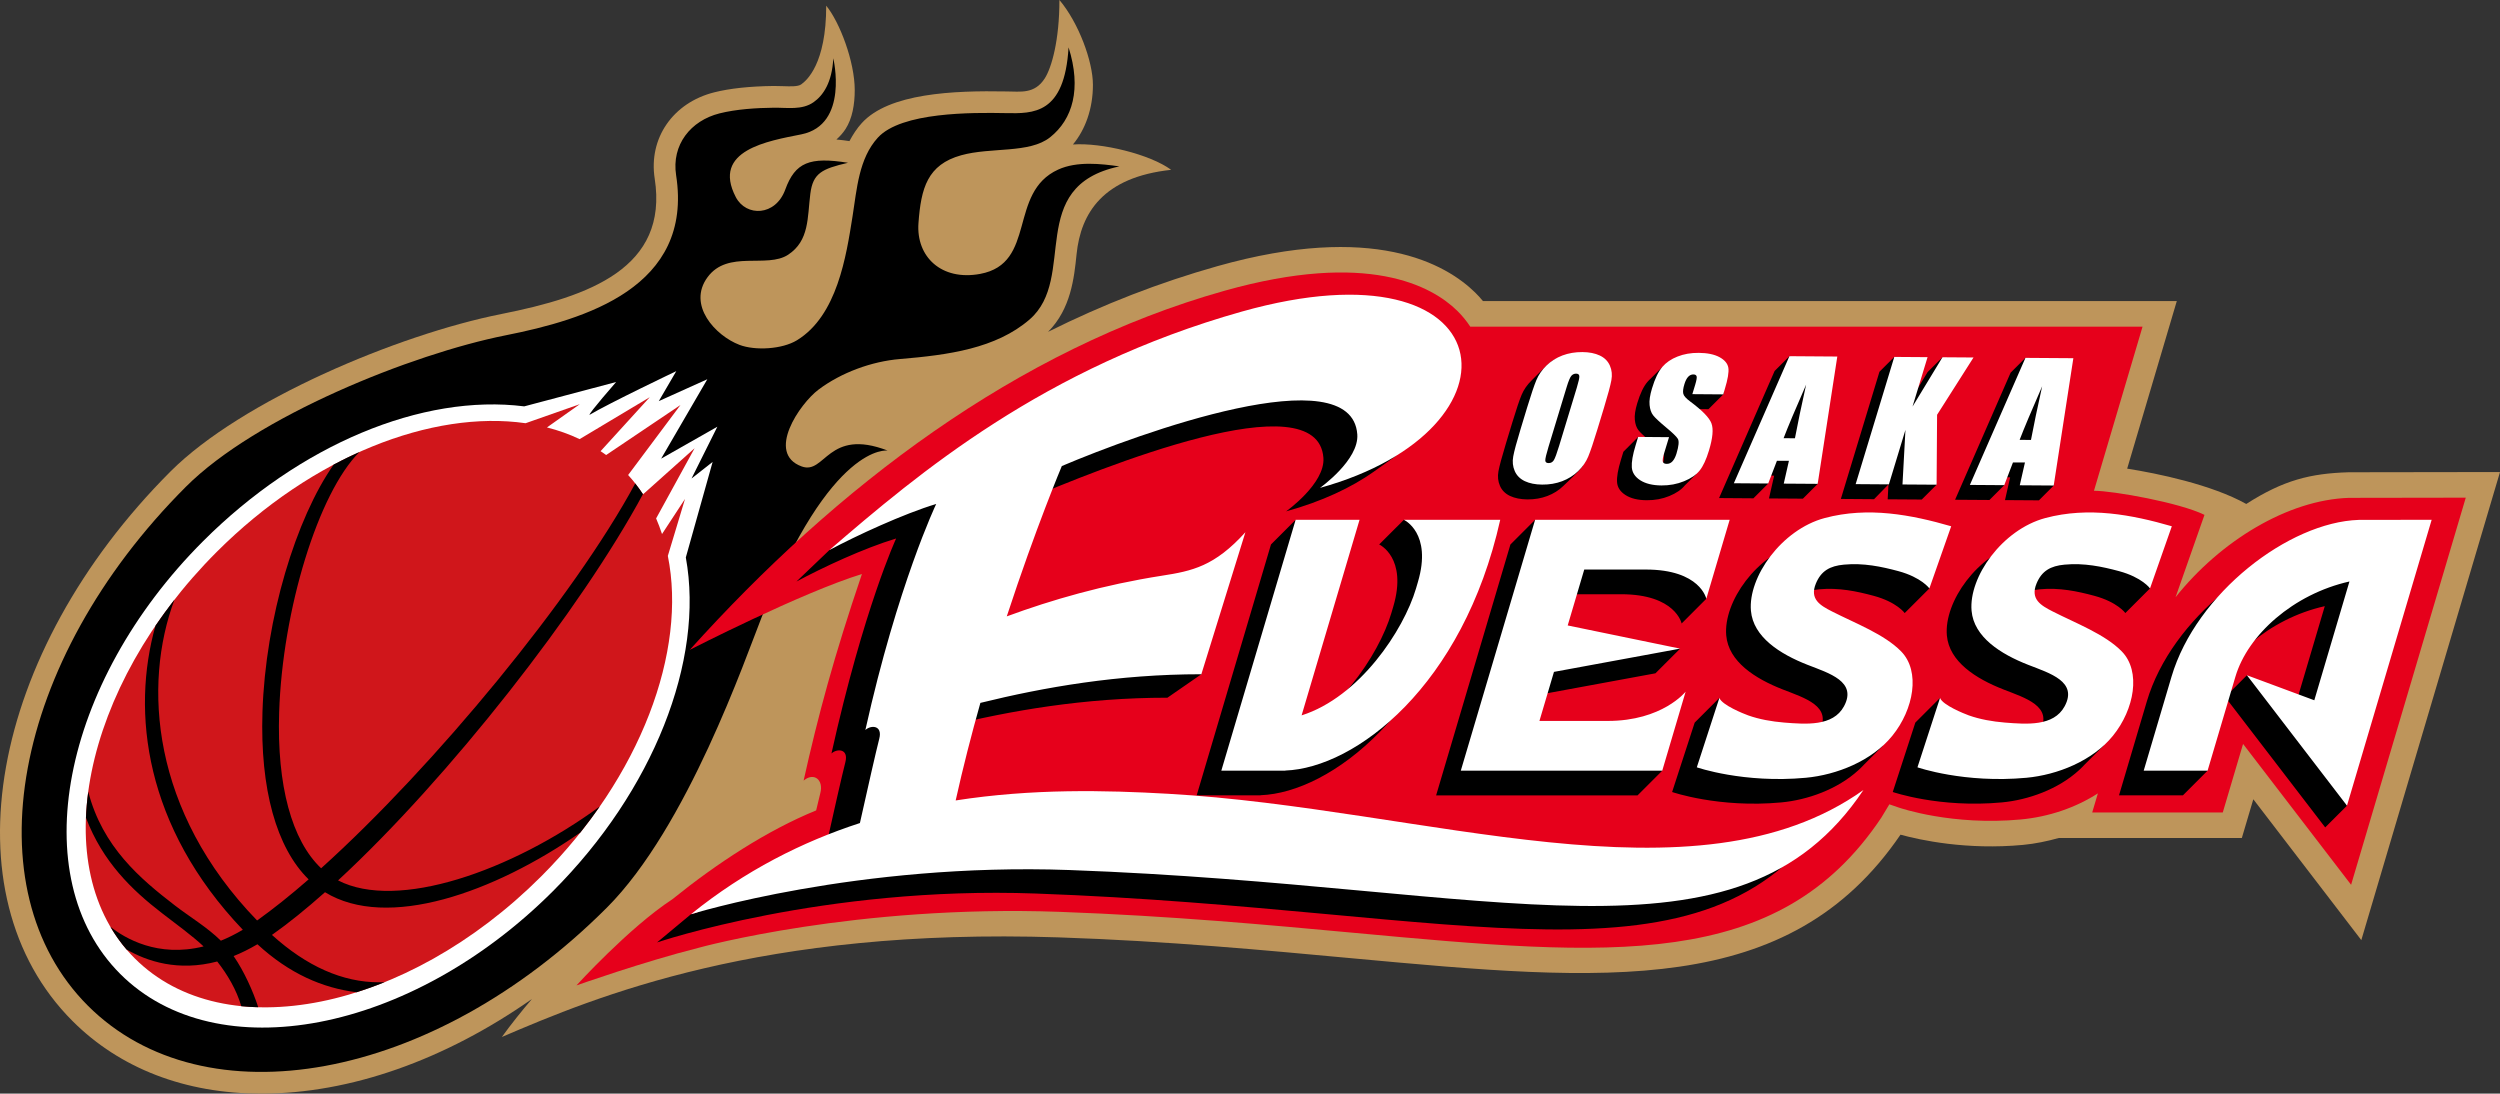 <?xml version="1.0" encoding="utf-8"?>
<!-- Generator: Adobe Illustrator 16.0.4, SVG Export Plug-In . SVG Version: 6.00 Build 0)  -->
<!DOCTYPE svg PUBLIC "-//W3C//DTD SVG 1.1//EN" "http://www.w3.org/Graphics/SVG/1.1/DTD/svg11.dtd">
<svg version="1.1" id="レイヤー_1" xmlns="http://www.w3.org/2000/svg" xmlns:xlink="http://www.w3.org/1999/xlink" x="0px"
	 y="0px" width="150px" height="65.618px" viewBox="0 0 150 65.618" enable-background="new 0 0 150 65.618" xml:space="preserve">
<rect x="0" y="0" width="150" height="65.618" fill="#333333" stroke="none"/>
<g>
	<path fill="#FFFFFF" d="M40.716,37.373h0.001H40.716z"/>
	<path fill="#FFFFFF" d="M64.089,2.123c0.488,1.041,0.82,2.194,0.82,2.968c0,1.226-0.371,2.345-1.046,3.153l-1.006,1.208
		l1.568-0.118c0.99-0.072,2.496,0.186,3.773,0.615c-2.55,0.799-3.994,2.552-4.268,5.244c-0.13,1.277-0.31,3.025-2.02,4.488
		l-0.175,0.15l0.739,1.024l0.189-0.095c3.704-1.846,7.062-3.166,10.568-4.152c9.026-2.541,13.151-0.203,14.809,1.418l0.625,0.684
		l0.295,0.021c0,0,40.097,0.001,40.754,0.001c-0.178,0.6-2.94,9.928-2.94,9.928l0.752,0.117c1.066,0.166,4.717,0.805,6.924,2.041
		l0.348,0.195l0.336-0.215c2.223-1.424,3.744-1.73,5.775-1.797c0.004,0,6.635-0.01,8.199-0.013
		c-0.182,0.61-7.436,25.098-7.695,25.976c-0.543-0.707-6.48-8.451-6.48-8.451s-0.826,2.789-0.92,3.104c-0.359,0-10.582,0-10.582,0
		l-0.088,0.023c-0.732,0.205-1.393,0.333-2.02,0.391c-3.21,0.301-5.836-0.241-7.117-0.592l-0.459-0.125l-0.267,0.393
		c-6.49,9.51-17.304,8.512-32.272,7.13l-0.615-0.057c-5.014-0.464-10.696-0.989-17.043-1.201
		c-15.111-0.505-24.621,2.32-31.259,5.007c0.121-0.123,0.258-0.258,0.424-0.41l0.181-0.168l-0.869-0.959l-0.181,0.127
		c-5.47,3.833-10.91,5.777-16.166,5.777c-4.38-0.002-8.134-1.44-10.854-4.161c-2.724-2.724-4.163-6.47-4.163-10.834
		c0-6.985,3.755-14.911,10.045-21.202c4.148-4.146,13.36-8.035,19.516-9.261c4.856-0.967,9.819-2.625,9.819-7.602
		c0-0.407-0.035-0.837-0.104-1.278l-0.05-0.638c0-1.822,1.227-3.31,3.125-3.788c0.883-0.223,2.032-0.344,3.415-0.36
		c0,0-0.016-0.007-0.02-0.009c0.092,0.01,0.25,0.013,0.562,0.02c0.59,0.02,1.103,0.037,1.48-0.228
		c0.459-0.323,1.219-1.119,1.579-2.964c0.362,0.973,0.587,1.99,0.587,2.758c0,0.85-0.148,1.512-0.44,1.969
		c-0.11,0.172-0.25,0.332-0.441,0.506l-1.08,0.979l2.662,0.322l0.23-0.391c0.218-0.406,0.423-0.707,0.65-0.957
		c1.456-1.597,5.139-1.736,8.184-1.68c0.002,0,0.328,0.007,0.328,0.007c0.762,0.022,1.809,0.052,2.543-1.108
		C63.634,4.453,63.928,3.385,64.089,2.123z"/>
	<path fill="#BE955B" d="M140.912,28.336l-0.024,0.001c-2.254,0.073-3.863,0.46-6.113,1.901c-2.076-1.164-5.35-1.838-7.145-2.119
		c0.703-2.375,2.977-10.053,2.977-10.053s-40.16,0-41.628,0c-0.149-0.18-0.306-0.354-0.472-0.516
		c-1.76-1.721-6.105-4.215-15.454-1.583c-3.474,0.979-6.861,2.293-10.17,3.944c1.375-1.378,1.568-3.258,1.71-4.651
		c0.254-2.499,1.607-4.634,5.676-5.07c-1.258-0.931-4.183-1.646-5.894-1.52c0.74-0.888,1.2-2.14,1.2-3.58
		c0-1.406-0.858-3.726-2.01-5.091c0,2.432-0.47,4.058-0.874,4.696c-0.615,0.972-1.478,0.792-2.296,0.792
		c-3.201-0.06-7.051,0.102-8.688,1.897c-0.291,0.319-0.527,0.685-0.741,1.083c-0.269-0.041-0.53-0.074-0.782-0.096
		c0.207-0.187,0.397-0.393,0.555-0.64c0.395-0.618,0.545-1.45,0.545-2.327c0-1.706-0.907-4.087-1.711-5.061
		c0,3.499-1.176,4.492-1.503,4.722c-0.194,0.136-0.625,0.122-1.079,0.106c-0.007,0-0.568-0.012-0.568-0.012
		c-1.441,0.018-2.637,0.146-3.57,0.382c-2.479,0.625-3.947,2.753-3.571,5.175c0.835,5.365-3.922,7.075-9.188,8.123
		c-6.251,1.244-15.621,5.208-19.857,9.443C-0.658,39.182-3.243,53.667,4.353,61.264c2.849,2.848,6.765,4.354,11.326,4.354
		c5.337,0,11.018-2.021,16.239-5.68c-0.644,0.752-1.251,1.515-1.806,2.281c5.636-2.415,15.549-6.571,33.415-5.976
		c6.585,0.221,12.447,0.778,17.62,1.256c15.188,1.402,26.176,2.408,32.883-7.418c1.193,0.326,3.968,0.93,7.354,0.613
		c0.731-0.069,1.444-0.22,2.138-0.412c0.084,0,10.988,0,10.988,0s0.537-1.812,0.689-2.326c1.885,2.458,6.48,8.451,6.48,8.451
		L150,28.322L140.912,28.336z"/>
	<path d="M53.26,27.035c0,0-3.375-0.535-7.556,9.986c-0.97,2.443-4.46,12.605-9.294,17.439c-10.499,10.5-24.163,12.855-31.137,5.882
		c-6.973-6.974-4.616-20.638,5.882-31.138c4.22-4.219,13.547-7.963,19.192-9.087c4.734-0.942,11.266-2.868,10.22-9.6
		c-0.285-1.83,0.875-3.278,2.603-3.714c1.008-0.254,2.22-0.329,3.252-0.34c0.812-0.011,1.696,0.158,2.394-0.332
		c0.567-0.398,1.109-1.171,1.181-2.634c0,0,0.959,3.988-1.921,4.565c-1.982,0.396-5.394,0.947-3.928,3.766
		c0.618,1.187,2.384,1.153,2.969-0.457c0.595-1.634,1.467-1.973,3.763-1.604c-1.574,0.367-2.103,0.623-2.261,1.862
		c-0.18,1.421-0.052,2.813-1.332,3.655c-1.273,0.836-3.615-0.306-4.833,1.346c-1.235,1.676,0.477,3.514,1.913,4.061
		c0.948,0.361,2.567,0.264,3.449-0.275c2.417-1.476,2.957-5.043,3.337-7.439c0.259-1.637,0.374-3.463,1.516-4.717
		c1.41-1.546,5.665-1.511,7.674-1.473c1.648,0.029,3.532,0.088,3.771-3.944C64.9,5.32,64.364,7.16,63.002,8.24
		c-1.239,0.982-3.539,0.577-5.328,1.075c-2.026,0.564-2.414,1.967-2.566,4.07c-0.148,2.02,1.377,3.478,3.697,3.05
		c3.419-0.629,1.66-4.879,4.683-6.259c1.132-0.518,2.583-0.349,3.675-0.192c-5.666,1.199-2.492,6.684-5.392,9.188
		c-2.013,1.738-4.868,2.128-7.777,2.37c-1.696,0.142-3.518,0.811-4.879,1.832c-1.133,0.849-3.173,3.826-1.014,4.613
		C49.517,28.504,49.658,25.646,53.26,27.035z"/>
	<path fill="#FFFFFF" d="M42.758,27.715l-1.267,0.996l1.551-3.109l-3.374,1.917l2.772-4.765l-2.913,1.314l1.05-1.799
		c0,0-4.034,1.922-5.207,2.624c-0.047-0.09,1.598-1.973,1.598-1.973l-5.514,1.462c-6.129-0.771-13.484,2.305-19.267,8.088
		C3.658,41,1.427,52.647,7.214,58.436c5.79,5.788,17.438,3.557,25.967-4.971c5.998-6,9.1-13.824,7.968-20.018L42.758,27.715z"/>
	<path fill="#D0161B" d="M40.07,33.354l1.031-3.418l-1.38,2.106c-0.105-0.318-0.222-0.632-0.354-0.936l2.309-4.212l-3.092,2.764
		c-0.267-0.406-0.564-0.793-0.896-1.157l3.14-4.201l-4.458,3.001c-0.109-0.08-0.223-0.154-0.335-0.23l2.951-3.241l-4.209,2.518
		c-0.619-0.296-1.275-0.527-1.959-0.702l1.97-1.396l-3.253,1.143c-5.601-0.805-12.777,1.967-18.528,7.718
		C4.91,41.203,2.707,52.123,8.083,57.5c5.377,5.377,16.297,3.174,24.392-4.92C38.469,46.585,41.224,39.048,40.07,33.354z"/>
	<path d="M22.748,58.938c-2.19,0.001-4.35-0.958-6.431-2.843l0,0c1-0.705,2.07-1.572,3.183-2.562
		c3.739,2.293,10.125,0.033,15.319-3.58c0.41-0.516,0.8-1.038,1.167-1.565c-5.305,3.881-12.143,6.273-15.702,4.436
		c6.655-6.147,14.585-16.292,18.293-23.175c-0.146-0.219-0.3-0.434-0.463-0.641c-3.67,6.806-12.058,16.975-18.846,23.088
		c-1.765-1.674-2.658-4.964-2.519-9.342c0.195-6.167,2.349-13.176,4.818-15.637c-0.516,0.232-1.032,0.482-1.545,0.756
		c-2.256,3.21-4.095,9.207-4.274,14.849c-0.146,4.616,0.834,8.146,2.77,10.04c-1.089,0.949-2.13,1.781-3.093,2.467
		c-6.336-6.546-6.868-14.131-4.956-19.252c-0.401,0.516-0.781,1.037-1.139,1.562c-1.464,5.181-0.65,12.07,5.239,18.246
		c-0.454,0.269-0.893,0.486-1.317,0.657c-0.818-0.806-1.863-1.426-2.762-2.118c-2.086-1.607-4.331-3.502-5.195-6.82
		c-0.071,0.527-0.117,1.048-0.137,1.561c1.003,2.644,2.757,4.332,4.553,5.717c0.825,0.637,1.85,1.381,2.505,2.002
		c-2.753,0.691-4.736-0.498-5.591-1.176c0.28,0.479,0.601,0.933,0.964,1.357c1.233,0.713,3.105,1.341,5.444,0.724
		c0.606,0.769,1.158,1.696,1.444,2.683c0.334,0.033,0.674,0.054,1.018,0.062c-0.317-0.973-0.847-2.154-1.478-3.07
		c0.461-0.184,0.939-0.42,1.429-0.709c1.912,1.761,3.908,2.627,5.955,2.881c0.557-0.176,1.118-0.379,1.679-0.605
		C22.969,58.935,22.859,58.939,22.748,58.938z"/>
	<path fill="#FFFFFF" d="M73.635,18.035L73.635,18.035c8.309-2.338,11.942-0.346,13.37,1.051c0.26,0.255,0.495,0.541,0.697,0.851
		l0.182,0.278c0,0,39.406,0,39.847,0c-0.121,0.408-2.916,9.846-2.916,9.846h0.823c0.906,0,4.173,0.559,5.854,1.191
		c-0.104,0.293-1.682,4.787-1.682,4.787l0.932,0.516l0.271-0.339c2.688-3.373,6.59-5.622,9.943-5.732c0,0,5.063-0.007,6.167-0.009
		c-0.122,0.414-6.131,20.696-6.304,21.279c-0.374-0.486-6.482-8.451-6.482-8.451s-1.363,4.605-1.43,4.832c-0.232,0-6.142,0-6.552,0
		c0.097-0.328,0.577-1.947,0.577-1.947l-1.393,0.896c-1.262,0.815-2.767,1.324-4.354,1.471c-3.994,0.373-7.055-0.68-7.086-0.69
		c-0.002-0.001-1.007-0.349-1.007-0.349l-0.741,1.227c-5.969,8.93-15.926,8.012-30.994,6.621c-5.198-0.48-11.087-1.025-17.753-1.266
		c-12.411-0.447-21.789,2.158-21.874,2.185c-1.645,0.413-3.476,0.98-4.918,1.448c1.127-1.102,2.566-2.411,3.862-3.261
		c2.965-2.388,5.908-4.209,8.525-5.274c0,0-0.016-0.008-0.018-0.008c0.038-0.01,0.075-0.016,0.111-0.029l0.199-0.081l0.323-1.345
		c0.002-0.012,0.057-0.407,0.057-0.407s0-0.004,0-0.006c0-0.528-0.198-0.927-0.557-1.149c-0.085-0.053-0.184-0.086-0.289-0.107
		c0.903-3.928,1.855-7.254,3.271-11.424l0.384-1.139l-1.147,0.354c-2.018,0.621-4.977,1.949-7.364,3.088
		C53.458,27.291,63.365,20.927,73.635,18.035z"/>
	<path fill="#E6001B" d="M140.937,29.871c-3.67,0.119-7.719,2.593-10.403,5.961l1.735-4.94c-1.494-0.737-5.482-1.446-6.631-1.446
		l2.915-9.846H88.217c-0.222-0.336-0.481-0.658-0.783-0.953c-1.522-1.489-5.36-3.625-13.966-1.201
		C60.974,20.961,50.152,29.25,41.385,38.992c0,0,6.707-3.438,10.331-4.551c-1.682,4.953-2.636,8.515-3.499,12.396
		c0.598-0.512,1.213-0.071,1.002,0.75c-0.06,0.233-0.146,0.595-0.25,1.038c-2.921,1.191-5.925,3.149-8.63,5.332
		c-2.606,1.707-5.751,5.168-5.751,5.168s4.023-1.424,7.328-2.257c0.097-0.03,9.446-2.598,21.667-2.157
		c6.631,0.239,12.521,0.783,17.713,1.264c15.292,1.411,25.395,2.344,31.583-6.915l0.483-0.801l0.535,0.185
		c0.131,0.046,3.242,1.107,7.346,0.725c1.7-0.158,3.312-0.717,4.63-1.567l-0.341,1.148h7.834c0,0,0.812-2.744,1.218-4.114
		c1.766,2.303,6.482,8.451,6.482,8.451l6.88-23.227C147.946,29.859,142.386,29.871,140.937,29.871z"/>
	<path d="M100.653,24.537l1.854,0.014l0.889-0.887c0.186-0.607-0.541-0.453-0.582-0.707s-0.217-0.467-0.529-0.637
		s-0.729-0.256-1.243-0.26c-0.473-0.003-0.897,0.071-1.277,0.221c-0.011,0.005-0.019,0.01-0.028,0.014v-0.273l-0.689,0.688
		c-0.071,0.063-0.139,0.13-0.199,0.201c-0.232,0.27-0.437,0.696-0.613,1.279c-0.124,0.407-0.172,0.74-0.146,1.002
		c0.026,0.262,0.098,0.467,0.213,0.615c0.114,0.15,0.371,0.389,0.764,0.717c0.396,0.327,0.637,0.561,0.721,0.699
		c0.08,0.141,0.053,0.434-0.085,0.884c-0.062,0.204-0.142,0.357-0.237,0.462c-0.096,0.104-0.21,0.154-0.343,0.153
		s-0.212-0.042-0.239-0.124c-0.027-0.084,0.003-0.267,0.09-0.553l0.282-0.926l-0.966-0.901l-0.887,0.888l-0.152,0.5
		c-0.174,0.571-0.25,1.013-0.227,1.324c0.021,0.312,0.191,0.57,0.506,0.773c0.315,0.203,0.74,0.308,1.273,0.311
		c0.486,0.004,0.939-0.08,1.357-0.252s0.73-0.386,0.938-0.644l0.682-0.676l-0.268-0.106c0.049-0.129,0.097-0.266,0.143-0.417
		c0.227-0.749,0.277-1.29,0.149-1.628c-0.125-0.34-0.55-0.774-1.27-1.309c-0.251-0.186-0.393-0.342-0.42-0.472
		c-0.032-0.128-0.009-0.319,0.067-0.572c0.061-0.197,0.135-0.345,0.225-0.44s0.193-0.145,0.309-0.143
		c0.109,0,0.176,0.036,0.199,0.109c0.023,0.072-0.004,0.241-0.085,0.506L100.653,24.537z M95.103,22.221
		c-0.285-0.135-0.634-0.205-1.043-0.209c-0.432-0.002-0.528-0.639-0.852-0.412c-0.389,0.272-1.036,0.957-1.307,1.221
		c-0.269,0.262-0.471,0.552-0.605,0.871c-0.133,0.318-0.315,0.861-0.549,1.628l-0.396,1.305c-0.238,0.787-0.387,1.337-0.444,1.65
		c-0.058,0.315-0.028,0.606,0.09,0.874c0.116,0.27,0.319,0.472,0.604,0.608c0.287,0.134,0.633,0.204,1.043,0.208
		c0.432,0.003,0.83-0.066,1.199-0.205c0.367-0.14,0.687-0.34,0.957-0.603c0.271-0.263,0.854-0.788,1.135-1.159
		c0.209-0.275-0.211-0.574,0.021-1.341l0.397-1.306c0.238-0.785,0.387-1.336,0.443-1.65c0.059-0.314,0.029-0.605-0.088-0.875
		C95.59,22.559,95.388,22.355,95.103,22.221z M121.526,21.473l-0.889,0.888l-3.332,7.624l2.062,0.014l0.888-0.888l-0.363-0.478
		l0.717,0.006l-0.309,1.367l2.036,0.014l0.888-0.889l0.289-6.752L121.526,21.473z M106.476,22.26l-3.332,7.624l2.061,0.015
		l0.888-0.888l-0.362-0.478l0.718,0.006l-0.31,1.367l2.035,0.014l0.889-0.889l0.289-6.751l-1.986-0.908L106.476,22.26z
		 M117.523,22.338l-0.977-0.901l-0.889,0.888l-1.796,2.959l0.902-2.966l-1.107-0.901l-0.889,0.889l-2.316,7.63l1.993,0.015
		l0.864-0.887l0.129-2.384l-0.176,3.278l2.045,0.014l0.889-0.889l-0.858-3.307L117.523,22.338z"/>
	<path fill="#FFFFFF" d="M114.327,25.791l-0.178,3.277l2.047,0.014l0.029-4.195l2.186-3.438l-1.864-0.013l-1.796,2.959l0.902-2.966
		l-1.996-0.014l-2.318,7.633l1.994,0.014L114.327,25.791z M120.255,29.11l0.523-1.364l0.719,0.004l-0.311,1.367l2.037,0.014
		l1.178-7.639l-2.875-0.02l-3.333,7.623L120.255,29.11z M122.53,23.176c-0.283,1.279-0.509,2.353-0.672,3.221l-0.68-0.006
		C121.437,25.715,121.888,24.644,122.53,23.176z M106.616,27.646l0.719,0.004l-0.31,1.367l2.036,0.014l1.177-7.639l-2.874-0.021
		l-3.333,7.624l2.061,0.015L106.616,27.646z M108.368,23.078c-0.284,1.278-0.51,2.353-0.672,3.219l-0.68-0.006
		C107.273,25.615,107.726,24.543,108.368,23.078z M91.487,28.869c0.287,0.134,0.633,0.205,1.044,0.207
		c0.433,0.004,0.831-0.065,1.2-0.204c0.366-0.14,0.686-0.341,0.957-0.603s0.472-0.555,0.605-0.872
		c0.133-0.319,0.316-0.862,0.549-1.628l0.397-1.305c0.238-0.786,0.388-1.338,0.444-1.652c0.058-0.313,0.029-0.605-0.089-0.873
		c-0.118-0.27-0.319-0.472-0.605-0.607c-0.285-0.135-0.634-0.205-1.043-0.207c-0.431-0.003-0.831,0.064-1.2,0.203
		c-0.367,0.14-0.688,0.341-0.957,0.604c-0.27,0.262-0.473,0.553-0.605,0.871c-0.134,0.32-0.316,0.862-0.55,1.629l-0.396,1.305
		c-0.239,0.786-0.388,1.337-0.444,1.651c-0.058,0.313-0.027,0.604,0.09,0.874C91.001,28.53,91.202,28.732,91.487,28.869z
		 M92.911,26.807l1.082-3.562c0.119-0.394,0.219-0.629,0.299-0.709c0.078-0.08,0.17-0.118,0.272-0.118
		c0.121,0.001,0.187,0.05,0.195,0.15c0.009,0.1-0.041,0.327-0.148,0.681l-1.065,3.506c-0.137,0.449-0.242,0.734-0.314,0.853
		c-0.073,0.118-0.178,0.177-0.312,0.177c-0.131,0-0.199-0.053-0.203-0.156S92.776,27.25,92.911,26.807z M98.413,28.815
		c0.316,0.202,0.742,0.308,1.273,0.312c0.486,0.004,0.939-0.081,1.357-0.253c0.42-0.171,0.732-0.386,0.938-0.644
		c0.206-0.256,0.393-0.656,0.557-1.199c0.227-0.748,0.277-1.289,0.149-1.629c-0.125-0.339-0.55-0.773-1.27-1.309
		c-0.252-0.186-0.393-0.342-0.42-0.471c-0.032-0.129-0.01-0.319,0.068-0.573c0.059-0.197,0.135-0.345,0.224-0.44
		c0.091-0.096,0.193-0.143,0.31-0.143c0.108,0,0.174,0.037,0.197,0.11c0.025,0.071-0.004,0.241-0.084,0.507l-0.172,0.566
		l1.854,0.014l0.09-0.303c0.186-0.607,0.258-1.039,0.217-1.293c-0.043-0.253-0.217-0.466-0.53-0.637
		c-0.312-0.168-0.728-0.254-1.243-0.258c-0.473-0.005-0.897,0.07-1.277,0.221c-0.381,0.148-0.686,0.359-0.916,0.627
		c-0.232,0.27-0.438,0.697-0.614,1.281c-0.123,0.406-0.173,0.738-0.146,1c0.026,0.263,0.097,0.467,0.214,0.617
		c0.113,0.147,0.369,0.387,0.764,0.717c0.395,0.326,0.637,0.56,0.72,0.698c0.08,0.14,0.052,0.434-0.085,0.884
		c-0.062,0.203-0.143,0.357-0.238,0.461s-0.209,0.154-0.342,0.154c-0.133-0.001-0.213-0.043-0.238-0.125
		c-0.027-0.082,0.002-0.267,0.089-0.551l0.282-0.926l-1.854-0.015l-0.15,0.499c-0.176,0.572-0.25,1.014-0.229,1.326
		C97.931,28.354,98.1,28.611,98.413,28.815z"/>
	<path d="M82.751,32.668c0,0,1.717,0.783,0.844,3.736l-0.115,0.386c-0.744,2.509-3.393,6.51-6.863,7.612l3.477-11.734h-2.125
		l-0.23-1.48l-1.48,1.48l-4.458,15.053h3.834l0.002-0.008c4.209-0.156,10.668-5.066,12.899-15.045h-0.983l-3.32-1.48L82.751,32.668z
		 M98.255,47.721l1.48-1.48l-0.832-0.71l0.756-2.552c0,0-1.391,1.757-4.672,1.757h-4.1l0.871-2.943l7.568-1.394l1.48-1.48
		l-6.287,0.427l-0.004,0.062l-1.933-0.4l0.993-3.354h3.688c3.281,0,3.634,1.756,3.634,1.756l1.479-1.481l-0.115-0.982l0.039-2.276
		h-1.811l-0.168-0.289l0.033,0.289h-7.875l-0.375-1.48l-1.479,1.48l-4.458,15.053H98.255z M68.061,49.037
		c-3.756-0.216-8.164-0.318-12.756,0.4c0.445-2.006,0.953-3.977,1.484-5.854c3.834-0.945,8.262-1.721,13.257-1.721l2.035-1.408
		l-1.366-0.635l1.975-6.021c-1.849,2.045-3.195,1.872-5,2.154c-3.507,0.546-6.609,1.442-9.317,2.441
		c1.741-5.32,3.024-8.34,3.024-8.34c4.618-1.96,17.665-7.283,18.008-2.581c0.112,1.541-2.24,3.21-2.24,3.21
		c2.16-0.597,3.906-1.426,5.242-2.367l0,0l1.31-0.934l1.081-1.36l-0.178,0.171c3.154-4.362-0.887-9.256-12.145-6.087
		c-10.07,2.835-16.841,8.054-21.919,12.376l-0.792,0.523l-1.978,1.889c1.593-0.854,4.021-1.992,5.982-2.584
		c0,0-1.943,4.191-3.881,12.9c0.332-0.308,1.045-0.297,0.834,0.525c-0.199,0.776-0.693,2.962-1.16,5.057
		c-2.613,0.851-5.225,2.214-7.754,3.968l-0.352,0.096l-2.034,1.691c0,0,9.987-3.395,22.716-2.935
		c25.829,0.933,40.14,6.41,47.633-4.802C99.673,55.992,83.499,49.913,68.061,49.037z M113.089,43.681
		c0.344-1.171,0.238-2.358-0.497-3.112c-1.003-1.031-2.75-1.688-4.14-2.396c-0.726-0.368-1.367-0.743-0.979-1.684
		c0.312-0.752,0.841-1.053,1.685-1.131c1.171-0.108,2.24,0.116,3.261,0.391c1.393,0.375,1.863,1.035,1.863,1.035l1.48-1.479
		l-0.408-1.572l0.237-0.675c-0.147-0.044-0.296-0.085-0.445-0.126l-0.144-0.553l-0.316,0.43c-2.139-0.551-4.402-0.854-6.682-0.245
		c-2.603,0.696-4.605,3.546-4.43,5.562c0.137,1.575,1.735,2.594,3.396,3.243c1.305,0.511,2.992,1.005,2.188,2.492
		c-0.659,1.217-2.299,1.075-3.587,0.973c-0.755-0.061-1.499-0.194-2.162-0.43c-0.071-0.025-0.212-0.08-0.382-0.152l0.133-2.375
		l-1.479,1.48c-0.002,0.006-1.354,4.164-1.354,4.164s2.804,0.973,6.54,0.625c1.594-0.148,3.389-0.79,4.641-1.938v0.002l0.013-0.014
		c0.112-0.104,0.222-0.211,0.325-0.324l1.129-1.13L113.089,43.681z M144.419,32.668c0,0-3.387,0.005-4.379,0.005
		c-4.18,0.138-9.746,4.398-11.229,9.407l-1.67,5.641h3.834l1.479-1.48l-0.804-0.801l0.995-3.359c0.743-2.51,3.475-4.955,6.842-5.711
		l-2.059,6.951l-2.613-2.805l-1.305,1.305l6.002,7.824l1.305-1.305l-0.532-1.719L144.419,32.668z M125.831,40.568
		c-1.004-1.031-2.75-1.688-4.141-2.396c-0.724-0.368-1.366-0.743-0.977-1.684c0.312-0.752,0.84-1.053,1.684-1.131
		c1.17-0.108,2.24,0.116,3.26,0.391c1.393,0.375,1.864,1.035,1.864,1.035l1.479-1.479l-0.408-1.573l0.236-0.674
		c-0.147-0.044-0.296-0.085-0.445-0.126l-0.144-0.553l-0.315,0.43c-2.137-0.551-4.401-0.854-6.681-0.245
		c-2.603,0.696-4.605,3.546-4.431,5.562c0.138,1.575,1.735,2.594,3.398,3.243c1.303,0.511,2.991,1.005,2.186,2.492
		c-0.657,1.217-2.297,1.075-3.586,0.973c-0.755-0.061-1.498-0.194-2.162-0.43c-0.072-0.025-0.213-0.08-0.383-0.152l0.135-2.375
		l-1.48,1.48v0.001c-0.015,0.047-1.354,4.163-1.354,4.163s2.803,0.973,6.54,0.625c1.593-0.148,3.388-0.789,4.638-1.937v0.001
		l0.008-0.008c0.117-0.107,0.229-0.219,0.336-0.336l1.129-1.129l0.109-1.057C126.673,42.51,126.566,41.322,125.831,40.568z"/>
	<path fill="#FFFFFF" d="M123.171,36.692c-0.725-0.368-1.367-0.743-0.978-1.683c0.312-0.754,0.84-1.054,1.683-1.131
		c1.172-0.109,2.241,0.115,3.261,0.389c1.394,0.376,1.864,1.037,1.864,1.037l1.308-3.728c-2.398-0.694-4.982-1.188-7.585-0.495
		c-2.602,0.697-4.605,3.547-4.43,5.564c0.137,1.574,1.734,2.594,3.396,3.244c1.305,0.51,2.992,1.004,2.187,2.49
		c-0.657,1.218-2.297,1.076-3.586,0.975c-0.755-0.062-1.499-0.195-2.163-0.431c-0.279-0.101-1.57-0.618-1.727-1.048
		c-0.002,0.008-1.354,4.164-1.354,4.164s2.802,0.975,6.54,0.627c1.846-0.172,3.962-1.006,5.19-2.521
		c1.283-1.582,1.697-3.863,0.532-5.058C126.306,38.057,124.561,37.4,123.171,36.692z M141.521,31.194
		c-4.182,0.136-9.746,4.397-11.23,9.407l-1.669,5.639h3.833l1.67-5.639c0.744-2.512,3.475-4.955,6.842-5.712l-2.109,7.127
		l-4.041-1.501l6.002,7.824l5.081-17.152C145.898,31.188,142.512,31.194,141.521,31.194z M98.745,34.172
		c3.281,0,3.633,1.755,3.633,1.755l1.402-4.739H92.106L87.648,46.24h12.087l1.403-4.74c0,0-1.39,1.756-4.672,1.756h-4.1l0.872-2.943
		l7.568-1.395l-6.744-1.391l0.993-3.355H98.745z M85.073,34.925l-0.113,0.386c-0.744,2.51-3.393,6.51-6.864,7.612l3.477-11.735
		h-3.835L73.279,46.24h3.835l0.002-0.007c4.208-0.155,10.668-5.065,12.898-15.046h-5.783C84.231,31.188,85.948,31.971,85.073,34.925
		z M109.931,36.692c-0.725-0.368-1.367-0.743-0.977-1.683c0.312-0.754,0.84-1.054,1.684-1.131c1.172-0.109,2.24,0.115,3.261,0.389
		c1.393,0.376,1.864,1.037,1.864,1.037l1.309-3.728c-2.4-0.694-4.982-1.188-7.586-0.495c-2.604,0.697-4.605,3.547-4.43,5.564
		c0.137,1.574,1.734,2.594,3.396,3.244c1.304,0.51,2.991,1.004,2.186,2.49c-0.657,1.218-2.297,1.076-3.586,0.975
		c-0.754-0.062-1.499-0.195-2.161-0.431c-0.282-0.101-1.571-0.618-1.729-1.048c-0.001,0.008-1.354,4.164-1.354,4.164
		s2.804,0.975,6.541,0.627c1.846-0.172,3.963-1.006,5.191-2.521c1.283-1.582,1.697-3.863,0.531-5.058
		C113.068,38.057,111.321,37.4,109.931,36.692z M70.095,47.627c-3.756-0.215-8.163-0.318-12.755,0.4
		c0.445-2.005,0.953-3.977,1.483-5.854c3.835-0.944,8.263-1.719,13.258-1.719l2.643-8.521c-1.848,2.045-3.194,2.327-5,2.608
		c-3.507,0.547-6.61,1.443-9.318,2.442c1.742-5.319,3.304-9.021,3.304-9.021c4.618-1.96,17.385-6.603,17.728-1.9
		c0.113,1.541-2.238,3.211-2.238,3.211c12.709-3.516,11.162-15.041-4.691-10.578c-11.881,3.346-19.41,9.713-24.745,14.309
		c1.595-0.855,4.447-2.174,6.408-2.766c0,0-2.313,4.852-4.25,13.562c0.331-0.308,1.045-0.298,0.834,0.525
		c-0.199,0.776-0.694,2.962-1.161,5.058c-3.444,1.12-6.887,2.848-10.139,5.472c0,0,9.988-3.112,22.717-2.653
		c25.828,0.934,40.139,6.411,47.633-4.801C101.707,54.584,85.534,48.504,70.095,47.627z"/>
</g>
</svg>
